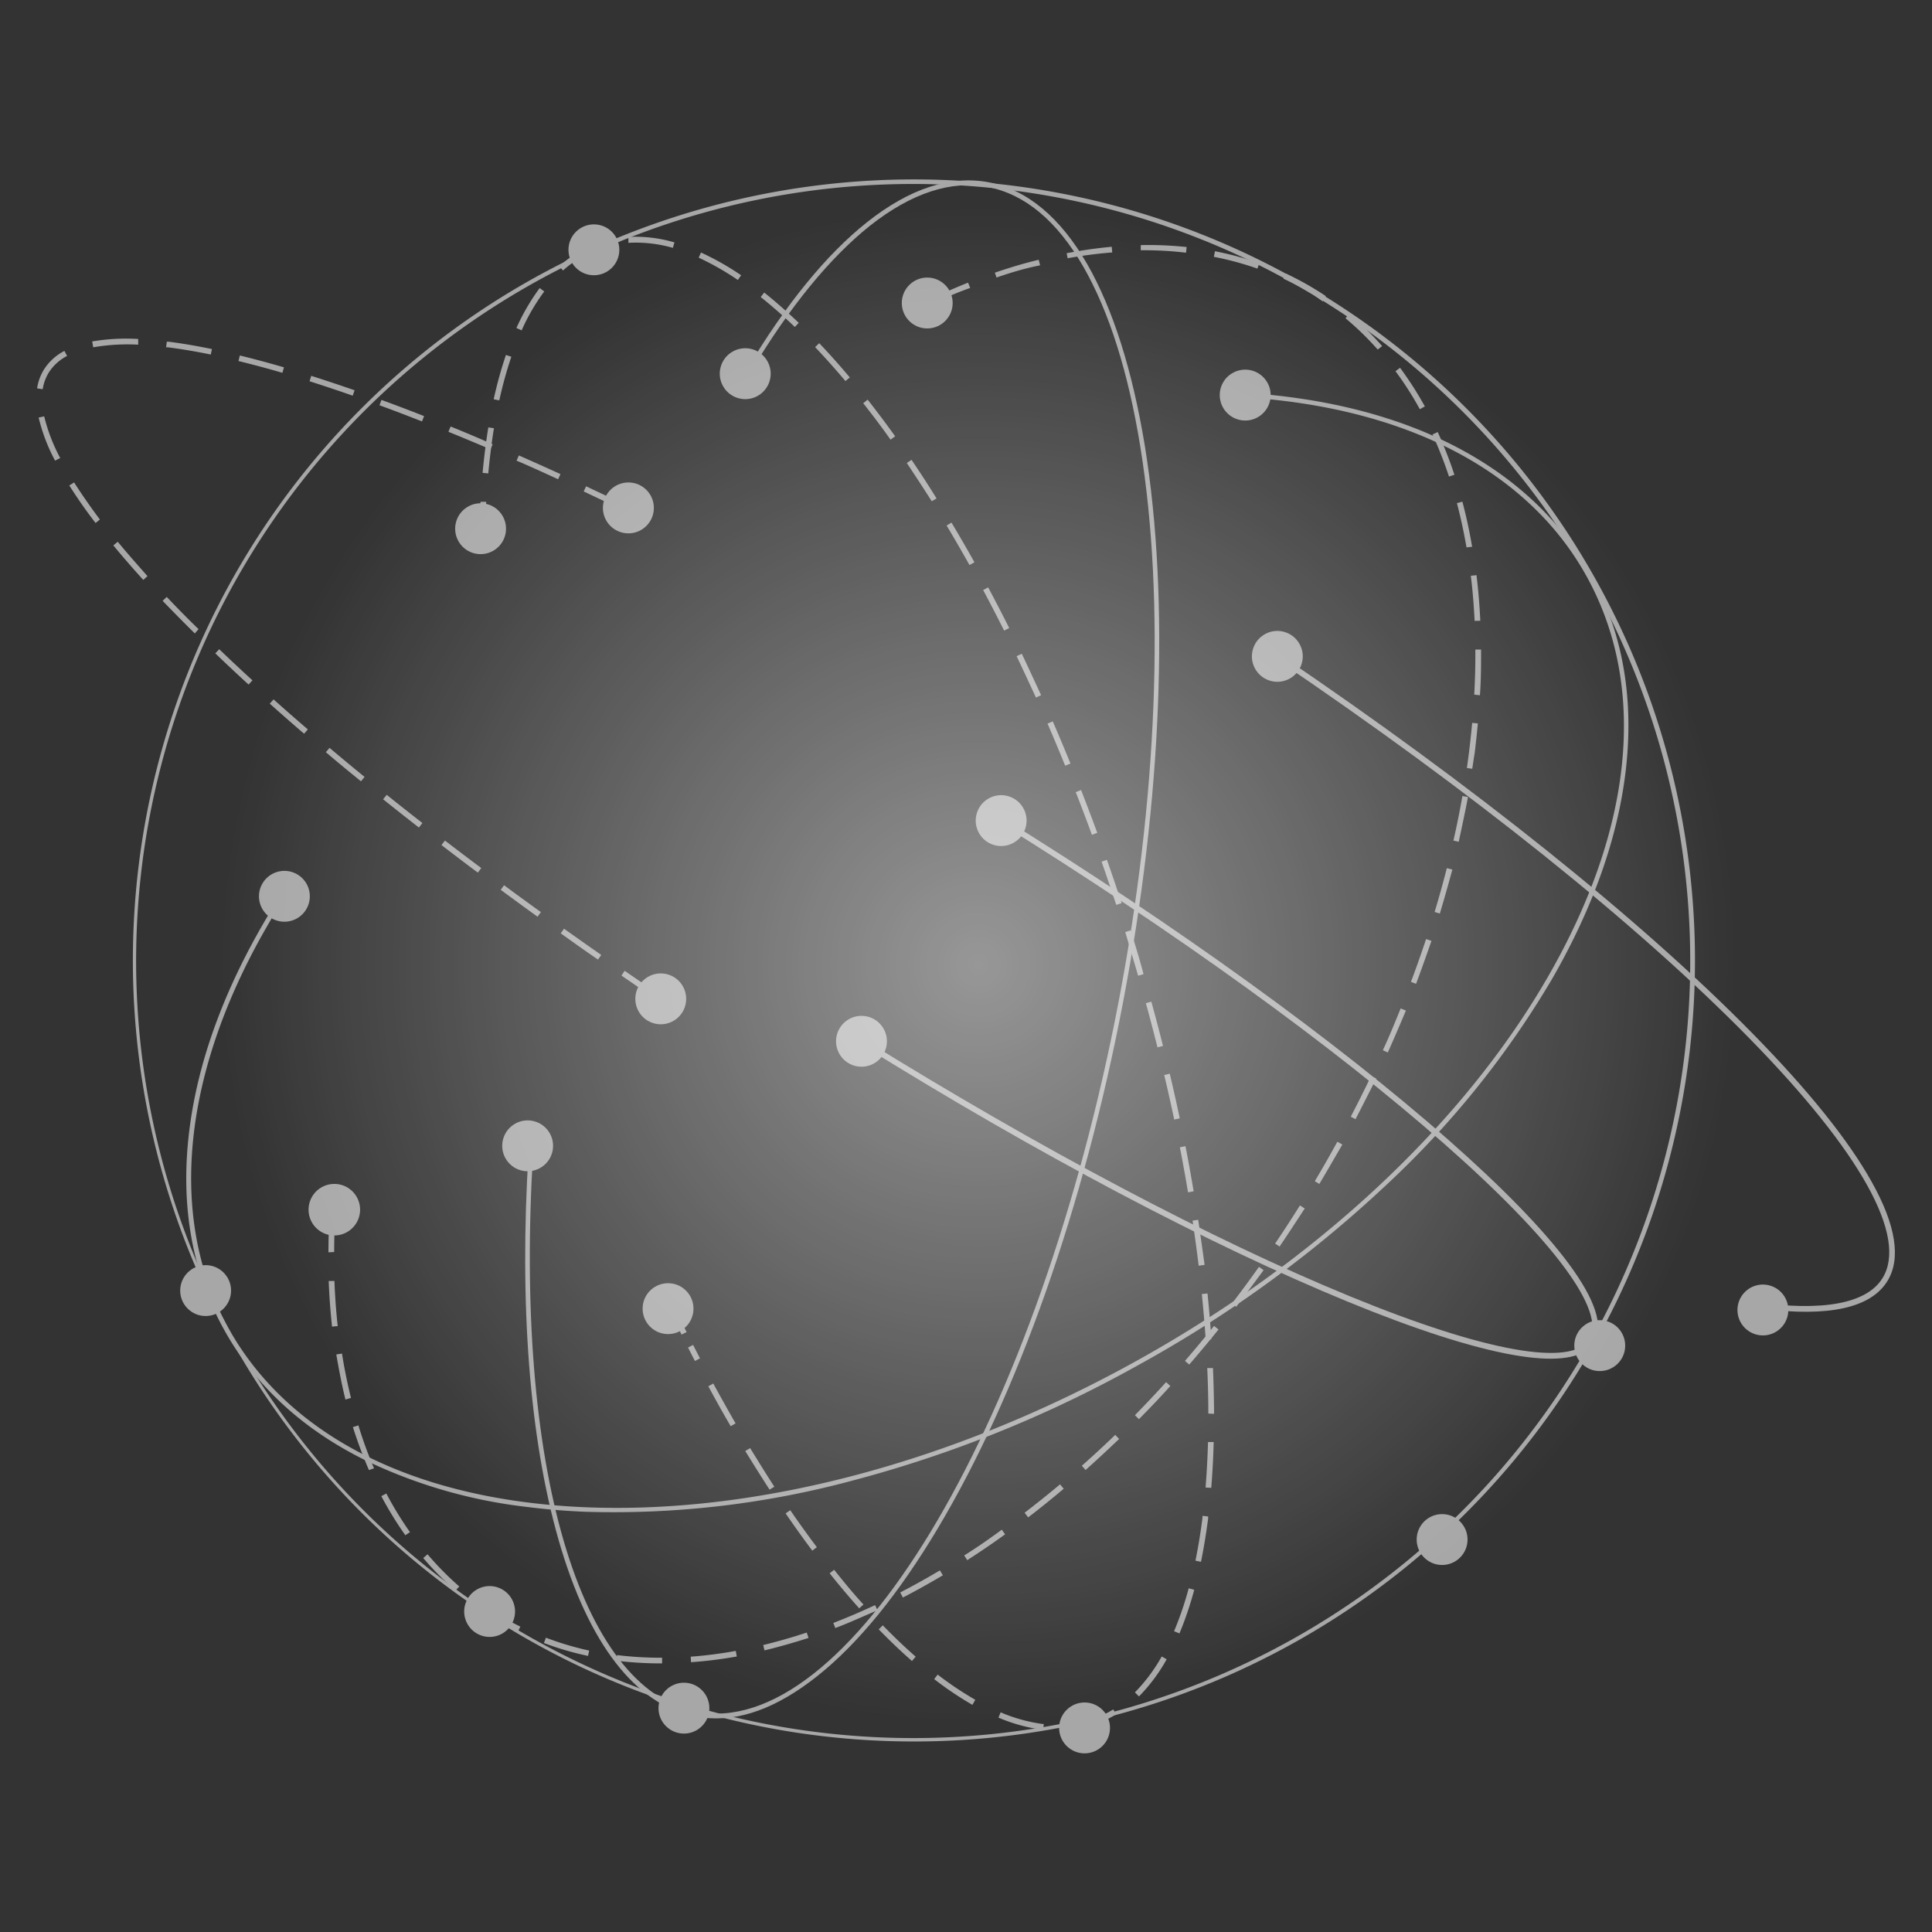<svg id="LCF_copy" data-name="LCF copy" xmlns="http://www.w3.org/2000/svg" xmlns:xlink="http://www.w3.org/1999/xlink" viewBox="0 0 300 300"><rect x="0" y="0" width="300" height="300" fill="#333333" stroke="none"/><defs><style>.cls-1{opacity:0.49;}.cls-2{fill:url(#radial-gradient);}.cls-3{opacity:0.57;}.cls-4{fill:#fff;}</style><radialGradient id="radial-gradient" cx="-154.39" cy="546.22" r="0.24" gradientTransform="matrix(504, 0, 0, -504, 77965, 275443)" gradientUnits="userSpaceOnUse"><stop offset="0" stop-color="#fff"/><stop offset="1" stop-color="#fff" stop-opacity="0"/></radialGradient></defs><g id="Group_5703" data-name="Group 5703" class="cls-1"><circle id="Ellipse_594" data-name="Ellipse 594" class="cls-2" cx="150" cy="150" r="137.18"/></g><g class="cls-3"><path class="cls-4" d="M126.77,269.47c-1.21-.15-2.43-.32-3.64-.51A121.28,121.28,0,0,1,38.94,85.07l.38.24-.38-.24a121.28,121.28,0,1,1,87.83,184.4ZM157.16,29.55a120.66,120.66,0,1,0,48.38,17.23A120.54,120.54,0,0,0,157.16,29.55Z"/><path class="cls-4" d="M102.35,155.48c-1.95-1.32-3.92-2.66-5.85-4l.5-.73c1.93,1.33,3.89,2.67,5.85,4ZM92.86,149c-2-1.35-3.89-2.72-5.79-4.07l.51-.72c1.9,1.35,3.84,2.72,5.78,4.07Zm-9.39-6.65c-1.92-1.39-3.84-2.79-5.72-4.18l.52-.71c1.88,1.39,3.8,2.79,5.72,4.17ZM74.2,135.5c-1.91-1.42-3.8-2.86-5.65-4.28l.54-.7c1.84,1.41,3.74,2.85,5.64,4.27Zm-9.15-7c-1.88-1.46-3.75-2.94-5.56-4.39l.56-.69c1.8,1.45,3.67,2.92,5.54,4.38Zm-9-7.18c-1.85-1.51-3.68-3-5.45-4.52l.57-.67c1.76,1.48,3.59,3,5.44,4.51Zm-8.83-7.39c-1.82-1.56-3.61-3.13-5.33-4.67l.59-.66c1.71,1.53,3.5,3.1,5.32,4.66Zm-8.62-7.63c-1.78-1.63-3.52-3.26-5.17-4.85l.61-.64c1.65,1.58,3.38,3.21,5.16,4.83Zm-8.35-7.94c-1.73-1.71-3.4-3.41-5-5.06l.64-.61c1.56,1.64,3.22,3.34,4.94,5Zm-8-8.31c-1.66-1.83-3.23-3.64-4.65-5.36l.68-.57c1.42,1.72,3,3.51,4.62,5.34Zm-7.41-8.84c-1.55-2-2.92-4-4.08-5.83l.75-.47c1.15,1.81,2.5,3.75,4,5.76ZM8.55,71.53A28.07,28.07,0,0,1,6,64.84l.86-.19a27.34,27.34,0,0,0,2.49,6.47ZM97,79.31c-2.13-1-4.27-2-6.36-3l.37-.8c2.1,1,4.24,2,6.37,3ZM86.66,74.42c-2.17-1-4.34-2-6.45-2.89l.36-.81c2.11.93,4.29,1.91,6.46,2.9Zm-10.5-4.65c-2.21-.94-4.4-1.86-6.53-2.72l.34-.82C72.1,67.09,74.3,68,76.5,69ZM6.63,60.44l-.87-.14a7.81,7.81,0,0,1,1.07-2.93A8.23,8.23,0,0,1,10,54.49l.42.78a7.33,7.33,0,0,0-2.84,2.57A7,7,0,0,0,6.63,60.44Zm58.9,5c-2.24-.88-4.46-1.73-6.6-2.51l.3-.83c2.15.78,4.38,1.63,6.62,2.51Zm-10.76-4c-2.29-.8-4.54-1.55-6.7-2.24l.26-.84c2.17.69,4.43,1.44,6.73,2.24ZM43.85,57.89c-2.36-.69-4.66-1.3-6.82-1.83l.21-.86c2.18.53,4.48,1.15,6.85,1.84Zm-29.38-4-.16-.87a31.26,31.26,0,0,1,7.15-.38l0,.88A31.23,31.23,0,0,0,14.47,53.93Zm18.26,1.16c-2.35-.48-4.6-.86-6.66-1.12l-.28,0,.11-.87.28,0c2.09.26,4.35.65,6.73,1.14Z"/><path class="cls-4" d="M273.71,203.23c-.45,0-.92-.12-1.39-.19l.12-.87c10.55,1.53,17.41.26,19.86-3.68,4-6.39-3.38-19.63-20.69-37.29s-43.34-38.5-73.52-58.9l.5-.74C228.82,122,255,143,272.24,160.58c8.61,8.78,14.79,16.48,18.38,22.91,3.79,6.76,4.61,12,2.43,15.47C290.48,203.09,284,204.53,273.71,203.23Z"/><path class="cls-4" d="M74.47,81.51c0-1.21.08-2.42.14-3.59l.89,0c-.06,1.16-.11,2.36-.15,3.56Z"/><path class="cls-4" d="M161.8,268.58a25.92,25.92,0,0,1-6.76-1.87l.34-.82a25.07,25.07,0,0,0,6.53,1.81l.17,0-.1.87Zm4.71,0-.11-.88a15.82,15.82,0,0,0,6.46-2.26l.46.75a16.6,16.6,0,0,1-3.52,1.65A17.42,17.42,0,0,1,166.51,268.61ZM151,264.73a52.19,52.19,0,0,1-5.94-4l.54-.7a51.72,51.72,0,0,0,5.84,3.91Zm25.85-1.32-.62-.62a26.35,26.35,0,0,0,4.16-5.57l.77.43A26.72,26.72,0,0,1,176.87,263.41Zm-35.24-5.49c-1.7-1.49-3.44-3.14-5.16-4.92l.63-.62c1.71,1.76,3.43,3.4,5.11,4.87Zm-8.19-8.18c-1.53-1.7-3.07-3.53-4.59-5.44l.69-.55c1.51,1.89,3,3.71,4.56,5.4Zm49.71,3.89-.82-.34a51.36,51.36,0,0,0,2.27-6.66l.86.23A54.11,54.11,0,0,1,183.15,253.63Zm-57-12.85c-1.38-1.84-2.77-3.79-4.14-5.78l.72-.5c1.37,2,2.76,3.92,4.13,5.75Zm60.37,1.74-.87-.18c.43-2.1.8-4.34,1.09-6.66l0-.3.88.1,0,.31C187.29,238.14,186.92,240.4,186.49,242.52Zm-67-11.21c-1.26-1.94-2.54-4-3.78-6l.76-.45c1.24,2,2.5,4.06,3.76,6Zm67.7-.33c.18-2.26.31-4.63.38-7.06l.88,0c-.06,2.44-.19,4.83-.38,7.11Zm-73.74-9.52c-1.17-2-2.34-4.1-3.47-6.2l.77-.43c1.14,2.1,2.3,4.18,3.46,6.19Zm-5.55-10.13c-.36-.69-.72-1.39-1.07-2.09l.78-.4,1.07,2.08Zm79.72,8.17c0-2.29-.06-4.67-.17-7.07l.89,0c.1,2.41.16,4.81.17,7.11ZM187.22,208c-.16-2.31-.36-4.68-.6-7.06l.88-.09c.24,2.39.45,4.77.6,7.09Zm-1.09-11.46c-.28-2.29-.6-4.66-.95-7l.87-.13c.36,2.37.68,4.74,1,7Zm-1.65-11.39c-.39-2.29-.81-4.64-1.27-7l.87-.17c.46,2.34.88,4.7,1.27,7Zm-2.15-11.31c-.48-2.28-1-4.61-1.55-6.91l.86-.21c.55,2.32,1.07,4.65,1.55,6.94Zm-2.6-11.21c-.57-2.28-1.17-4.58-1.8-6.86l.85-.23c.63,2.28,1.24,4.59,1.81,6.87Zm-3-11.12c-.66-2.25-1.34-4.53-2-6.78l.84-.27c.71,2.26,1.4,4.55,2,6.8Zm-3.4-11-.51-1.53c-.57-1.73-1.17-3.47-1.77-5.18l.83-.29c.61,1.71,1.2,3.46,1.78,5.19l.51,1.53Zm-3.78-10.88c-.81-2.22-1.65-4.45-2.51-6.63l.83-.32c.85,2.19,1.7,4.42,2.51,6.64ZM165.4,118.9c-.89-2.19-1.81-4.39-2.74-6.54l.81-.35c.93,2.15,1.86,4.36,2.75,6.55Zm-4.54-10.59c-1-2.16-2-4.32-3-6.42l.8-.38c1,2.1,2,4.27,3,6.44Zm-4.94-10.39c-1.07-2.13-2.16-4.25-3.26-6.3l.78-.41c1.1,2.05,2.2,4.18,3.27,6.31Zm-5.38-10.18c-1.17-2.09-2.36-4.15-3.55-6.14l.76-.45c1.19,2,2.39,4.06,3.56,6.16ZM74.94,73.43c.11-1.25.25-2.49.4-3.69s.31-2.28.49-3.38l.87.14c-.18,1.09-.34,2.22-.48,3.36s-.29,2.41-.4,3.65Zm69.74,4.4c-1.27-2-2.58-4-3.87-5.93l.73-.5c1.3,1.92,2.61,3.92,3.89,6ZM77.53,62.17,76.66,62a64.31,64.31,0,0,1,1.9-6.88l.84.28A63.31,63.31,0,0,0,77.53,62.17Zm60.75,6.1c-1.4-2-2.83-3.87-4.24-5.66l.69-.55c1.42,1.81,2.86,3.72,4.27,5.69Zm-7-9.1c-1.57-1.86-3.15-3.63-4.71-5.27l.64-.61c1.57,1.65,3.17,3.44,4.75,5.32ZM81,51.3l-.81-.37a33.59,33.59,0,0,1,3.61-6.2l.71.53A31.34,31.34,0,0,0,81,51.3Zm42.42-.53c-1.78-1.7-3.56-3.26-5.3-4.65l.55-.69c1.76,1.4,3.56,3,5.36,4.7ZM87.43,42l-.59-.66A17.86,17.86,0,0,1,93,37.7l.29.83A16.91,16.91,0,0,0,87.43,42Zm27.15,1.48a42.56,42.56,0,0,0-6.09-3.47l.36-.8a43.23,43.23,0,0,1,6.23,3.53Zm-17-5.81,0-.88a21.51,21.51,0,0,1,7.15.85l-.25.85A20.71,20.71,0,0,0,97.55,37.71Z"/><path class="cls-4" d="M105.83,207.23c-.53-1.06-1.06-2.15-1.58-3.22l.8-.38c.52,1.07,1,2.15,1.57,3.21Z"/><path class="cls-4" d="M237.18,210.73c-.74-.09-1.53-.22-2.35-.36-6.47-1.17-15.05-3.93-25.49-8.22-21.44-8.8-48.36-23-75.81-40.09l.47-.75c27.4,17,54.28,31.24,75.67,40,20.89,8.58,34.41,11,37.1,6.67s-5.48-15.37-22.42-30.29c-17.36-15.29-42-33.08-69.42-50.1l.47-.75c27.45,17,52.14,34.87,69.53,50.18,8.47,7.46,14.75,13.93,18.67,19.22,4.15,5.61,5.47,9.72,3.92,12.21C246.16,210.67,242.68,211.42,237.18,210.73Z"/><path class="cls-4" d="M95.7,257.87l.11-.87a55.43,55.43,0,0,0,7,.41v.88A55.47,55.47,0,0,1,95.7,257.87Zm-4.39-.74a47,47,0,0,1-6.85-2l.31-.83a46.87,46.87,0,0,0,6.72,2Zm16,1-.06-.88a66.34,66.34,0,0,0,7-.9l.16.87A67.89,67.89,0,0,1,107.26,258.11Zm-26.9-4.75c-1.33-.66-2.65-1.39-3.92-2.18-.75-.47-1.5-1-2.22-1.47l.51-.72c.71.5,1.44,1,2.18,1.44a43.56,43.56,0,0,0,3.84,2.13Zm38.31,2.92-.21-.86c2.23-.54,4.5-1.19,6.76-1.94l.28.84C123.22,255.08,120.92,255.74,118.67,256.28Zm-48-9.32a47,47,0,0,1-5-5.05l.67-.58a47.24,47.24,0,0,0,4.93,5Zm59,5.85-.32-.82c2.15-.83,4.33-1.76,6.48-2.77l.38.8C134,251,131.84,252,129.68,252.81ZM62.94,238.39a54.09,54.09,0,0,1-3.73-6.07l.78-.41a53.8,53.8,0,0,0,3.67,6Zm77.26,9.67-.41-.79c2.05-1.05,4.12-2.21,6.16-3.42l.46.76C144.35,245.83,142.26,247,140.2,248.06Zm10-5.79-.48-.74c2-1.25,3.91-2.58,5.84-4l.51.72C154.11,239.68,152.14,241,150.18,242.27Zm-92.91-14a69.16,69.16,0,0,1-2.49-6.67l.85-.27A64.81,64.81,0,0,0,58.08,228Zm102.35,7.33-.54-.7c1.84-1.41,3.69-2.89,5.5-4.41l.57.68C163.33,232.73,161.47,234.23,159.62,235.64Zm-106-18.28c-.56-2.24-1-4.59-1.42-7l.88-.14c.38,2.36.85,4.68,1.4,6.89Zm114.94,10.95-.59-.67c1.74-1.54,3.48-3.15,5.18-4.79l.61.63C172,225.13,170.25,226.76,168.51,228.31ZM51.56,206c-.25-2.31-.43-4.69-.52-7.09l.89,0c.09,2.38.26,4.74.51,7Zm125.3,14.37-.63-.62c1.63-1.66,3.26-3.39,4.84-5.13l.66.59C180.14,217,178.5,218.69,176.86,220.36Zm7.81-8.48-.67-.57c1.53-1.77,3.05-3.59,4.52-5.43l.69.55C187.73,208.28,186.2,210.11,184.67,211.88ZM51,194.46c0-2,.07-4.13.19-6.22l.88,0c-.12,2.07-.18,4.15-.18,6.17Zm141,8.48-.7-.53c1.42-1.86,2.83-3.77,4.19-5.69l.72.51C194.78,199.16,193.37,201.08,191.94,202.94Zm6.73-9.35-.73-.49c1.31-1.94,2.61-3.93,3.85-5.92l.75.47C201.29,189.65,200,191.64,198.67,193.59Zm6.18-9.72-.75-.46c1.2-2,2.38-4.07,3.5-6.12l.78.43C207.25,179.77,206.06,181.84,204.85,183.87Zm5.62-10.06-.78-.41c1.08-2.08,2.14-4.21,3.15-6.31l.8.38C212.63,169.58,211.56,171.72,210.47,173.81Zm5-10.37-.8-.36c1-2.15,1.89-4.33,2.76-6.49l.82.33C217.39,159.09,216.46,161.28,215.49,163.44Zm4.39-10.66-.83-.31c.83-2.2,1.62-4.44,2.35-6.65l.84.28C221.5,148.32,220.71,150.57,219.88,152.78Zm3.69-10.91-.84-.26c.68-2.26,1.32-4.55,1.89-6.8l.86.22C224.9,137.3,224.26,139.6,223.57,141.87Zm2.94-11.15-.86-.19c.52-2.31,1-4.64,1.39-6.92l.87.15C227.51,126.06,227,128.4,226.51,130.72Zm2.1-11.34-.87-.12c.11-.8.22-1.6.32-2.38.19-1.55.36-3.11.5-4.63l.88.08c-.14,1.53-.31,3.1-.5,4.66C228.84,117.78,228.73,118.59,228.61,119.38Zm.27-11.52c.13-2.38.19-4.75.17-7h.89c0,2.32,0,4.71-.18,7.1Zm.06-11.45c-.12-2.38-.31-4.74-.59-7l.88-.1c.28,2.3.48,4.68.59,7.08ZM227.72,85c-.41-2.35-.91-4.67-1.49-6.88l.85-.22c.59,2.23,1.1,4.57,1.51,7ZM225,74a65.32,65.32,0,0,0-2.56-6.54l.81-.37a67.11,67.11,0,0,1,2.59,6.63Zm-4.53-10.46a50.71,50.71,0,0,0-3.78-5.9l.71-.53a53.87,53.87,0,0,1,3.85,6Zm-76.27-16-.39-.8c2.17-1,4.36-2,6.51-2.85l.33.82C148.49,45.47,146.32,46.42,144.18,47.45Zm69.73,6.74a46.1,46.1,0,0,0-5-4.86l.56-.68a46.05,46.05,0,0,1,5.13,5Zm-59.16-11.1-.29-.84c2.28-.78,4.57-1.47,6.81-2l.22.86C159.28,41.63,157,42.31,154.75,43.09Zm50.63,3.62L204,45.82a44.72,44.72,0,0,0-4.72-2.55l.38-.8a46.31,46.31,0,0,1,4.8,2.6c.48.29.95.6,1.41.91Zm-39.6-6.61-.17-.87a70.79,70.79,0,0,1,7-1l.08.88A69,69,0,0,0,165.78,40.1Zm29.45,1.52a47.39,47.39,0,0,0-6.76-1.83l.17-.87a48.73,48.73,0,0,1,6.88,1.87Zm-18.11-2.76,0-.89a55.59,55.59,0,0,1,7.12.3l-.09.88A55.8,55.8,0,0,0,177.12,38.86Z"/><circle class="cls-4" cx="102.6" cy="155.11" r="3.95" transform="translate(-72.69 217.22) rotate(-76.03)"/><circle class="cls-4" cx="106.2" cy="265.24" r="3.95"/><circle class="cls-4" cx="273.74" cy="203.44" r="3.95" transform="translate(-67.18 213.12) rotate(-38.25)"/><circle class="cls-4" cx="103.73" cy="203.21" r="3.95" transform="translate(-103.14 299.42) rotate(-87.9)"/><path class="cls-4" d="M94.22,76.79a3.95,3.95,0,1,1,1.27,5.43A3.93,3.93,0,0,1,94.22,76.79Z"/><circle class="cls-4" cx="168.41" cy="268.31" r="3.95"/><circle class="cls-4" cx="155.46" cy="127.41" r="3.95" transform="translate(-18.66 227.84) rotate(-69.31)"/><circle class="cls-4" cx="247.44" cy="208.42" r="3.95" transform="matrix(0.04, -1, 1, 0.04, 30.09, 448.05)"/><circle class="cls-4" cx="31.93" cy="200.4" r="3.95"/><circle class="cls-4" cx="92.22" cy="38.79" r="3.95"/><circle class="cls-4" cx="198.34" cy="101.93" r="3.95" transform="translate(-23.2 127.36) rotate(-33.75)"/><path class="cls-4" d="M48.49,185.77a4,4,0,1,1,1.27,5.44A4,4,0,0,1,48.49,185.77Z"/><circle class="cls-4" cx="74.62" cy="82.1" r="3.95" transform="translate(-33.03 55.29) rotate(-33.75)"/><circle class="cls-4" cx="133.77" cy="161.69" r="3.95"/><circle class="cls-4" cx="76.03" cy="250.25" r="3.95" transform="translate(-184.63 228.71) rotate(-68.38)"/><circle class="cls-4" cx="223.93" cy="239.06" r="3.95"/><circle class="cls-4" cx="143.98" cy="47.05" r="3.95"/><path class="cls-4" d="M109.05,266.7c-.35,0-.7-.1-1.06-.17-9.28-1.77-16.64-11.27-21.27-27.47-4.5-15.75-6.11-36.57-4.64-60.18l.71,0c-3,48.51,7.16,83.44,25.34,86.92l1,.16c23.48,3,52.23-46,64.55-110.33,6.06-31.67,7.26-62.3,3.39-86.25-1.88-11.62-4.86-21-8.84-27.95-4.09-7.12-9.08-11.28-14.81-12.38s-11.9.93-18.33,6c-6.26,5-12.5,12.61-18.54,22.72l-.6-.37c6.08-10.18,12.37-17.89,18.7-22.91,6.6-5.23,13-7.31,18.9-6.18s11.09,5.42,15.29,12.73c4,7,7,16.48,8.93,28.19,3.88,24,2.68,54.74-3.4,86.49s-16.29,60.75-28.77,81.64c-6.08,10.18-12.37,17.89-18.7,22.91S114.69,267.41,109.05,266.7Z"/><path class="cls-4" d="M81.86,234A78.55,78.55,0,0,1,57,226.88C47,222,39.56,215.11,34.75,206.39c-5.13-9.29-6.88-20-5.22-31.87,1.6-11.43,6.28-23.31,13.91-35.31l.6.38c-15.43,24.27-18.59,48.49-8.67,66.46,9.38,17,29.16,26.94,55.7,28s56.79-6.94,85-22.51,51.06-36.86,64.33-59.93,15.38-45.06,6-62.05c-9-16.36-27.87-26.25-53-27.86l0-.7c25.44,1.62,44.48,11.64,53.63,28.22,4.81,8.71,6.66,18.71,5.49,29.73-1.12,10.61-5,21.72-11.48,33a142.56,142.56,0,0,1-26.13,32.38,190.2,190.2,0,0,1-38.48,27.82,190.23,190.23,0,0,1-44,17.74A142.51,142.51,0,0,1,91,234.75Q86.32,234.57,81.86,234Z"/><circle class="cls-4" cx="81.93" cy="177.92" r="3.95" transform="translate(-111.73 207.3) rotate(-73.9)"/><circle class="cls-4" cx="44.16" cy="139.17" r="3.95" transform="translate(-15.47 5.9) rotate(-6.5)"/><path class="cls-4" d="M113.81,54.57a3.95,3.95,0,1,1-1.55,5.36A3.94,3.94,0,0,1,113.81,54.57Z"/><path class="cls-4" d="M191.45,57.89a3.95,3.95,0,1,1-1.55,5.37A3.94,3.94,0,0,1,191.45,57.89Z"/></g></svg>